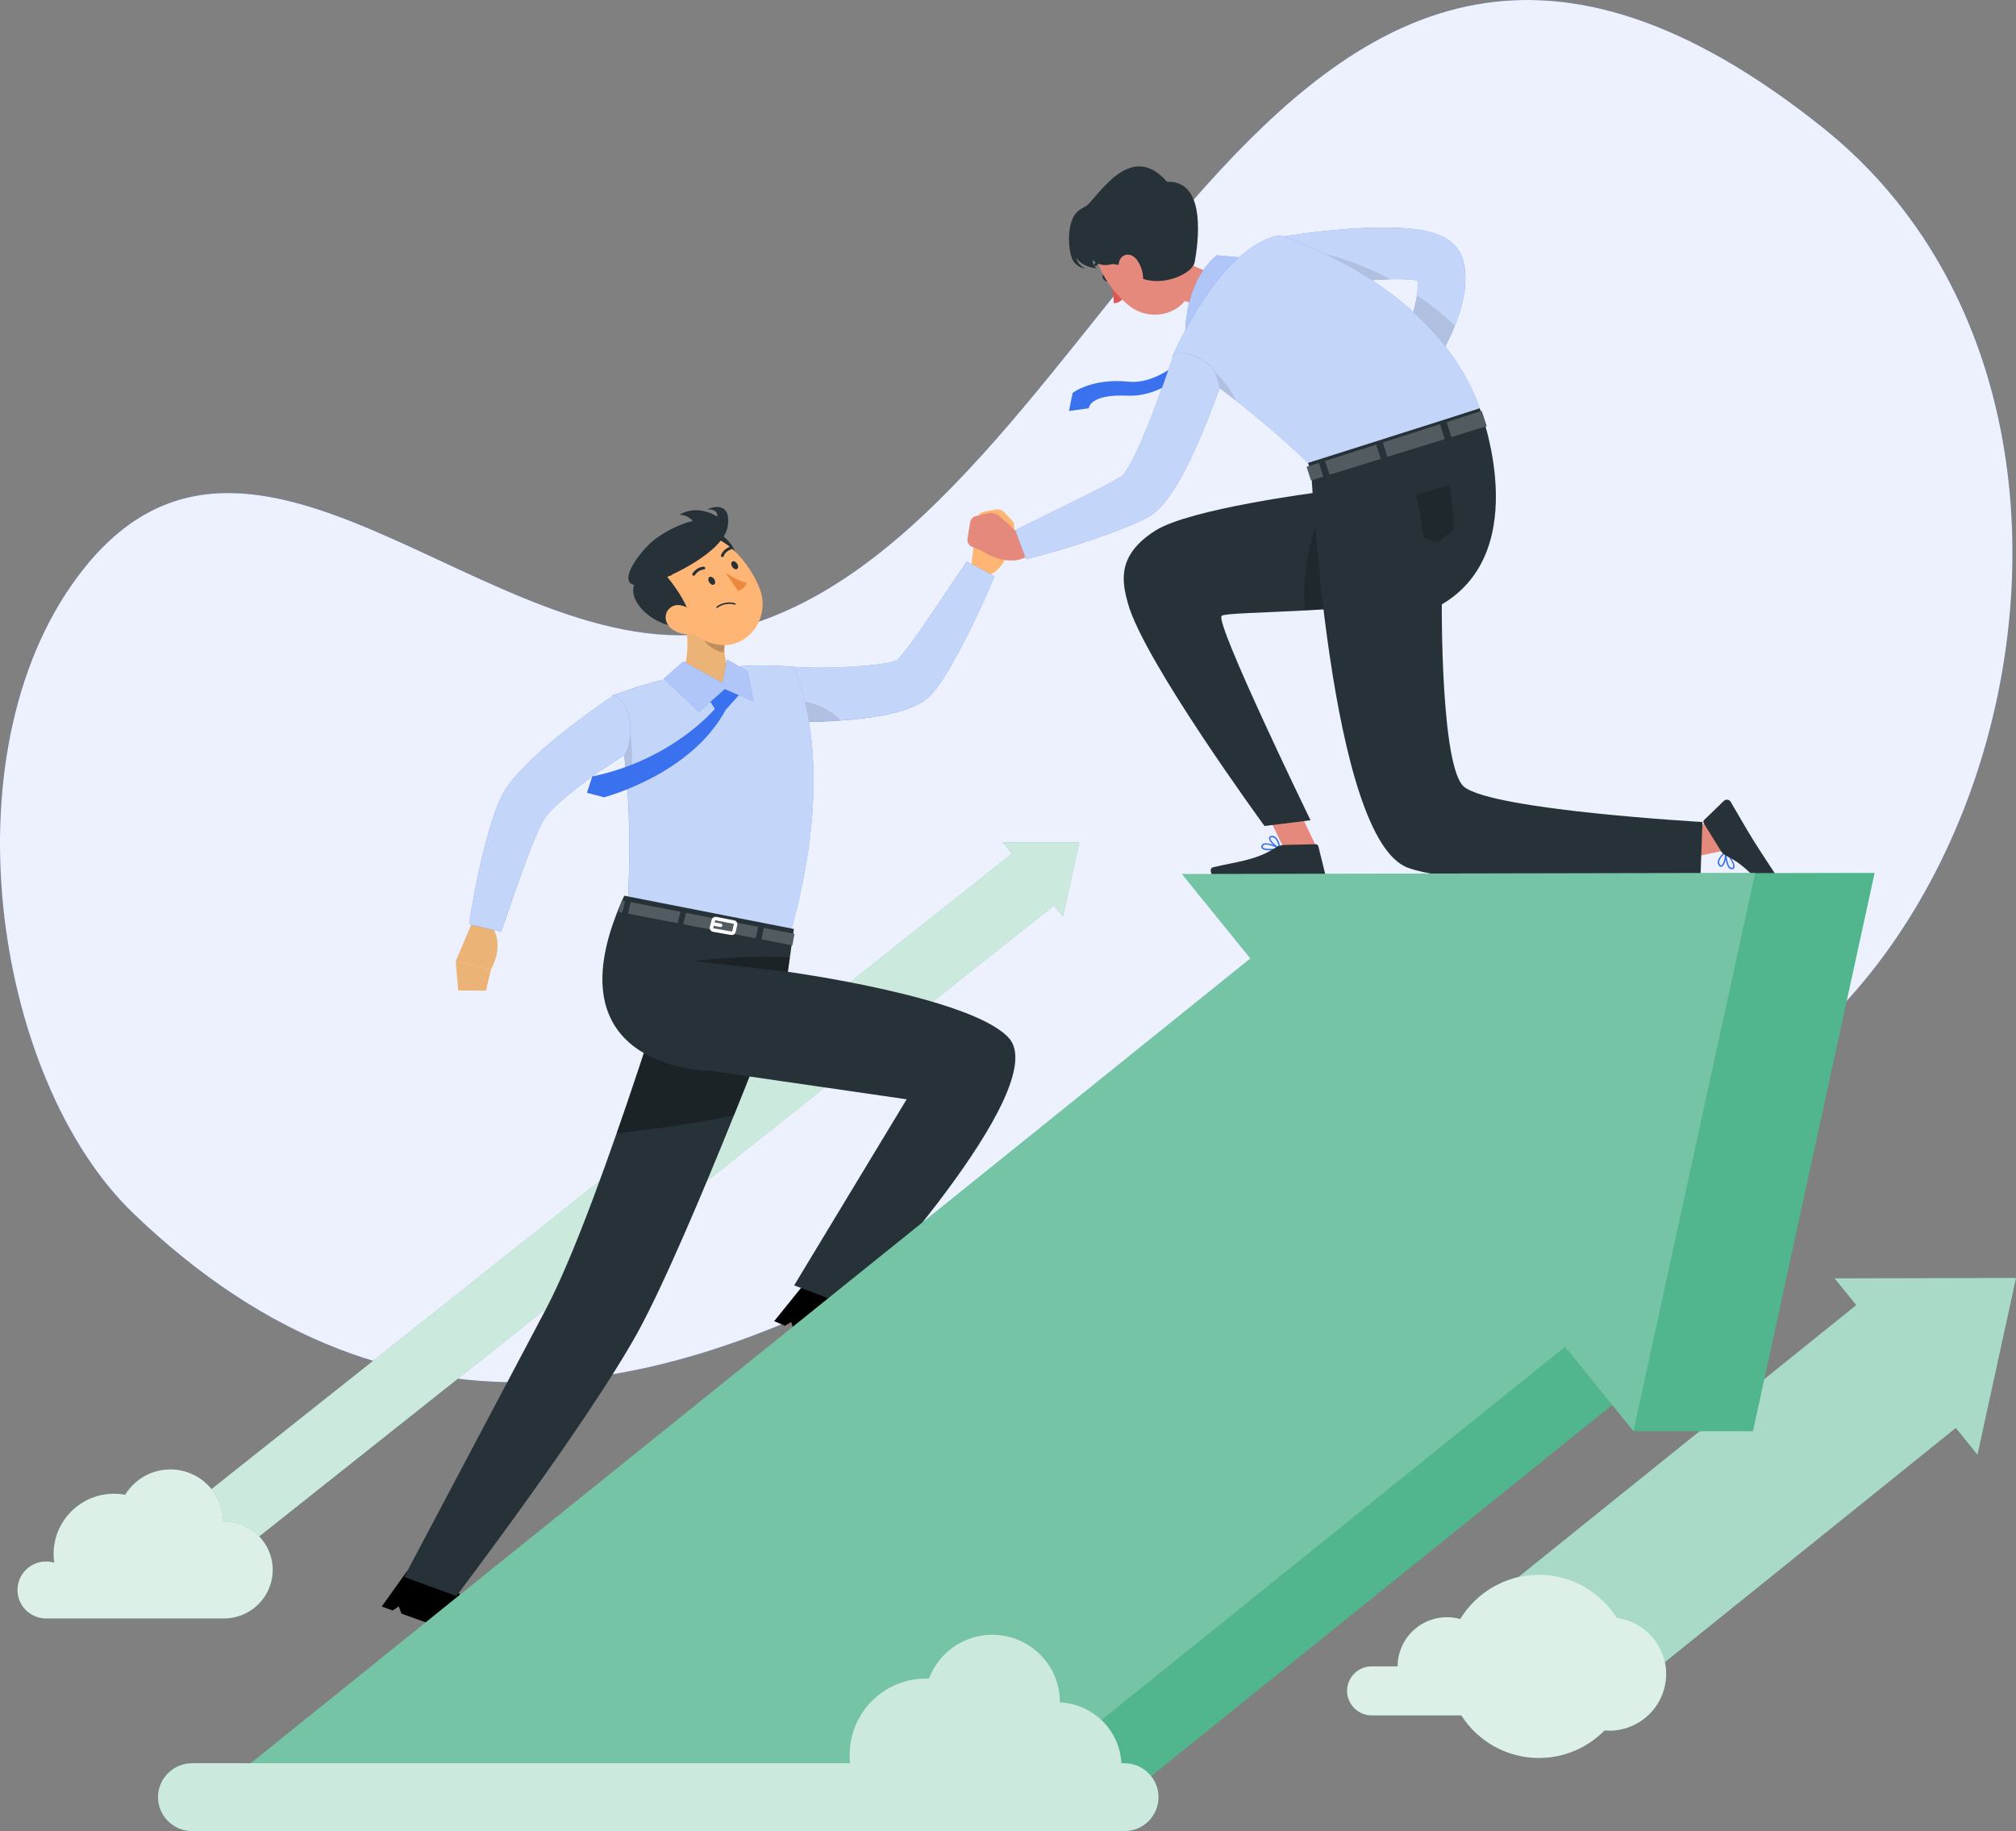 <svg width="337" height="306" viewBox="0 0 337 306" fill="none" xmlns="http://www.w3.org/2000/svg">
<rect x="0" y="0" width="337" height="306" fill="#808080" stroke="none"/>
<g clip-path="url(#clip0_715_1451)">
<path d="M124.417 104.669C187.909 86.094 212.828 -52.1 304.723 21.349C369.912 73.458 326.985 204.331 244.234 190.728C194.15 182.493 201.924 181.409 158.88 206.952C115.264 232.84 67.511 246.317 22.235 202.722C-1.215 180.152 -9.534 124.256 14.188 94.808C43.861 57.975 85.627 116.013 124.417 104.669Z" fill="#3A71EE"/>
<path opacity="0.9" d="M124.417 104.669C187.909 86.094 212.828 -52.1 304.723 21.349C369.912 73.458 326.985 204.331 244.234 190.728C194.15 182.493 201.924 181.409 158.88 206.952C115.264 232.84 67.511 246.317 22.235 202.722C-1.215 180.152 -9.534 124.256 14.188 94.808C43.861 57.975 85.627 116.013 124.417 104.669Z" fill="white"/>
<path d="M167.634 140.789L169.158 142.669L24.257 257.67L30.426 265.28L31.279 266.329L176.179 151.328L177.703 153.208L180.415 140.761L167.634 140.789Z" fill="#51B58E"/>
<path opacity="0.7" d="M167.634 140.789L169.158 142.669L24.257 257.67L30.426 265.28L31.279 266.329L176.179 151.328L177.703 153.208L180.415 140.761L167.634 140.789Z" fill="white"/>
<path d="M2.93 265.714C2.93 263.093 5.062 260.96 7.702 260.96C8.183 260.96 8.636 261.032 9.072 261.159C8.999 260.68 8.963 260.191 8.963 259.703C8.963 254.144 13.489 249.634 19.069 249.634C19.703 249.634 20.329 249.697 20.928 249.806C22.479 247.275 25.273 245.576 28.467 245.576C33.302 245.576 37.23 249.444 37.302 254.253C37.348 254.253 37.402 254.253 37.447 254.253C41.938 254.253 45.585 257.887 45.585 262.361C45.585 266.835 41.938 270.469 37.447 270.469H7.566C4.989 270.396 2.93 268.299 2.93 265.723V265.714Z" fill="#51B58E"/>
<path opacity="0.8" d="M2.93 265.714C2.93 263.093 5.062 260.96 7.702 260.96C8.183 260.96 8.636 261.032 9.072 261.159C8.999 260.68 8.963 260.191 8.963 259.703C8.963 254.144 13.489 249.634 19.069 249.634C19.703 249.634 20.329 249.697 20.928 249.806C22.479 247.275 25.273 245.576 28.467 245.576C33.302 245.576 37.23 249.444 37.302 254.253C37.348 254.253 37.402 254.253 37.447 254.253C41.938 254.253 45.585 257.887 45.585 262.361C45.585 266.835 41.938 270.469 37.447 270.469H7.566C4.989 270.396 2.93 268.299 2.93 265.723V265.714Z" fill="white"/>
<path d="M306.683 213.641L310.302 218.107L242.946 272.312L257.578 290.363L259.592 292.84L326.94 238.634L330.559 243.099L337 213.578L306.683 213.641Z" fill="#51B58E"/>
<path opacity="0.5" d="M306.683 213.641L310.302 218.107L242.946 272.312L257.578 290.363L259.592 292.84L326.94 238.634L330.559 243.099L337 213.578L306.683 213.641Z" fill="white"/>
<path d="M270.269 270.36C267.548 266.039 262.74 263.156 257.252 263.156C251.763 263.156 246.792 266.139 244.098 270.577C243.39 270.378 242.646 270.27 241.875 270.27C237.33 270.27 233.638 273.939 233.638 278.477C233.638 278.477 233.638 278.477 233.638 278.486H229.293C227.034 278.486 225.184 280.33 225.184 282.58C225.184 284.831 227.034 286.675 229.293 286.675H244.279C247.01 290.941 251.791 293.789 257.243 293.789C261.542 293.789 265.434 292.026 268.219 289.188C268.482 289.206 268.736 289.224 268.999 289.224C274.252 289.224 278.515 284.985 278.515 279.742C278.515 274.934 274.923 270.975 270.26 270.36H270.269Z" fill="#51B58E"/>
<path opacity="0.8" d="M270.269 270.36C267.548 266.039 262.74 263.156 257.252 263.156C251.763 263.156 246.792 266.139 244.098 270.577C243.39 270.378 242.646 270.27 241.875 270.27C237.33 270.27 233.638 273.939 233.638 278.477C233.638 278.477 233.638 278.477 233.638 278.486H229.293C227.034 278.486 225.184 280.33 225.184 282.58C225.184 284.831 227.034 286.675 229.293 286.675H244.279C247.01 290.941 251.791 293.789 257.243 293.789C261.542 293.789 265.434 292.026 268.219 289.188C268.482 289.206 268.736 289.224 268.999 289.224C274.252 289.224 278.515 284.985 278.515 279.742C278.515 274.934 274.923 270.975 270.26 270.36H270.269Z" fill="white"/>
<path d="M169.149 86.953L167.843 85.579C167.489 85.209 166.972 85.046 166.473 85.136L164.513 85.507C163.878 85.634 163.388 86.149 163.307 86.791L162.3 94.962L165.339 96.119C169.031 94.519 168.84 89.656 168.84 89.656L169.376 88.689C169.684 88.119 169.593 87.414 169.149 86.944V86.953Z" fill="#FFB573"/>
<path d="M132.527 111.439C132.527 111.439 135.429 111.611 137.135 111.575C138.849 111.548 140.564 111.521 142.242 111.421C143.92 111.313 145.581 111.195 147.105 110.987C147.858 110.879 148.592 110.743 149.173 110.59C149.445 110.508 149.708 110.427 149.826 110.382C150.026 110.291 149.808 110.445 149.917 110.382C150.198 110.138 150.751 109.487 151.232 108.881C151.731 108.249 152.23 107.571 152.729 106.884C153.727 105.501 154.716 104.064 155.695 102.617L161.619 93.859L166.246 96.317C165.565 98.008 164.83 99.635 164.087 101.28C163.325 102.907 162.544 104.534 161.737 106.152C160.921 107.77 160.068 109.379 159.152 110.987C158.689 111.792 158.208 112.596 157.673 113.419C157.12 114.259 156.621 115.046 155.659 116.085C155.142 116.655 154.199 117.351 153.591 117.649C152.919 118.011 152.348 118.237 151.776 118.454C150.661 118.851 149.654 119.104 148.656 119.33C146.678 119.773 144.791 120.026 142.914 120.207C139.158 120.578 135.547 120.722 131.783 120.632L132.499 111.439H132.527Z" fill="#3A71EE"/>
<path opacity="0.7" d="M166.255 96.317C165.574 97.999 164.84 99.626 164.105 101.271C163.334 102.898 162.554 104.525 161.746 106.152C160.93 107.761 160.086 109.369 159.161 110.978C158.698 111.783 158.217 112.587 157.682 113.41C157.138 114.25 156.63 115.037 155.677 116.076C155.16 116.646 154.217 117.333 153.609 117.631C152.938 118.002 152.366 118.228 151.795 118.444C150.679 118.842 149.672 119.095 148.683 119.312C146.706 119.755 144.819 120.017 142.941 120.198C142.134 120.279 141.335 120.343 140.546 120.406C137.634 120.614 134.767 120.686 131.81 120.623L131.955 118.725L132.527 111.43C132.527 111.43 135.43 111.611 137.135 111.566C138.859 111.539 140.564 111.512 142.251 111.412C143.921 111.313 145.59 111.195 147.114 110.978C147.867 110.879 148.602 110.743 149.182 110.581C149.454 110.508 149.717 110.427 149.835 110.373C150.035 110.282 149.817 110.445 149.926 110.382C150.207 110.138 150.761 109.487 151.241 108.881C151.74 108.249 152.239 107.571 152.729 106.884C153.727 105.501 154.716 104.064 155.705 102.617L161.628 93.859L166.255 96.317Z" fill="white"/>
<path opacity="0.1" d="M140.546 120.406C137.634 120.614 134.767 120.686 131.81 120.623L131.955 118.725L132.663 117.062C132.663 117.062 137.416 116.998 140.546 120.406Z" fill="black"/>
<path d="M84.012 273.587C84.012 273.587 75.802 267.955 76.301 264.177C76.347 263.807 76.129 263.481 75.739 263.418L68.781 262.37C68.454 262.324 68.109 262.469 67.919 262.74L63.81 268.48L65.66 269.149L66.649 268.453L67.112 269.673C77.145 273.288 81.508 274.744 83.722 274.834C84.329 274.057 84.012 273.587 84.012 273.587Z" fill="black"/>
<path d="M130.259 167.254C130.259 167.254 129.842 168.339 129.107 170.219C128.318 172.252 127.156 175.217 125.759 178.742C124.825 181.092 123.791 183.696 122.675 186.434C117.55 199.125 110.927 214.825 106.546 222.752C98.155 237.919 76.292 266.726 76.292 266.726L67.556 263.544C67.556 263.544 83.286 233.879 91.224 218.848C93.646 214.265 96.431 207.522 99.189 200.164C100.504 196.666 101.81 193.024 103.071 189.417C103.643 187.79 104.205 186.163 104.75 184.563C106.192 180.333 107.544 176.257 108.732 172.623C108.877 172.171 109.022 171.719 109.167 171.285C109.648 169.794 110.102 168.384 110.51 167.082C112.216 161.731 113.277 158.206 113.313 158.071H113.322L121.115 162.301L130.259 167.254Z" fill="#263238"/>
<path opacity="0.3" d="M129.107 170.219C128.317 172.252 127.156 175.217 125.759 178.742C124.825 181.092 123.791 183.696 122.675 186.434C115.545 187.862 108.287 188.83 103.071 189.417C103.643 187.79 104.205 186.163 104.75 184.563C106.192 180.333 107.544 176.257 108.732 172.623C108.877 172.171 109.022 171.719 109.167 171.285C109.648 169.794 110.102 168.384 110.51 167.082C115.753 167.796 122.766 168.863 129.107 170.219Z" fill="black"/>
<path d="M102.346 116.248C102.346 116.248 102.346 116.257 102.346 116.266C103.607 120.469 104.342 125.359 104.75 130.177C105.067 133.928 105.185 137.616 105.203 140.924C105.212 144.259 105.113 147.215 105.004 149.475C104.859 152.376 104.686 154.166 104.686 154.166L132.246 155.576C140.519 125.712 132.518 111.43 132.518 111.43C132.518 111.43 129.08 111.087 125.124 111.259C124.616 111.277 124.099 111.313 123.564 111.358C120.19 111.638 114.819 112.696 111.236 113.509C110.501 113.672 109.757 113.862 109.032 114.061C105.43 115.037 102.328 116.248 102.328 116.248H102.346Z" fill="#3A71EE"/>
<path opacity="0.7" d="M132.254 155.576L104.695 154.166C104.695 154.166 104.867 152.376 105.013 149.466C105.049 148.616 105.085 147.649 105.121 146.6C105.176 144.91 105.212 142.994 105.212 140.924C105.212 139.921 105.185 138.881 105.158 137.815C105.158 137.643 105.149 137.471 105.149 137.299C105.103 135.609 105.022 133.856 104.904 132.075C104.849 131.442 104.804 130.81 104.749 130.177C104.713 129.68 104.668 129.174 104.622 128.676C104.486 127.411 104.341 126.146 104.16 124.898C104.114 124.555 104.06 124.211 104.006 123.877C103.924 123.307 103.833 122.756 103.733 122.196C103.362 120.135 102.908 118.128 102.355 116.257C102.355 116.257 102.345 116.248 102.336 116.248C102.336 116.248 105.448 115.037 109.049 114.052C109.766 113.862 110.51 113.672 111.245 113.509C114.837 112.705 120.207 111.638 123.573 111.358C124.108 111.322 124.625 111.277 125.142 111.268C129.089 111.087 132.527 111.43 132.527 111.43C132.527 111.43 140.528 125.703 132.254 155.576Z" fill="white"/>
<path d="M149.3 227.046C149.3 227.046 141.426 220.954 142.142 217.212C142.215 216.841 142.015 216.507 141.625 216.425L134.74 214.979C134.423 214.916 134.06 215.042 133.851 215.295L129.415 220.791L131.22 221.559L132.254 220.927L132.654 222.174C142.46 226.359 146.742 228.058 148.937 228.284C149.59 227.543 149.3 227.055 149.3 227.055V227.046Z" fill="black"/>
<path d="M117.876 178.905C118.293 178.923 118.52 178.923 118.52 178.923L151.559 183.714L132.754 214.807L142.17 218.378C142.17 218.378 176.225 181.788 168.623 173.446C162.363 166.585 131.701 162.409 131.701 162.409L132.708 155.251L104.35 149.692C92.231 176.139 113.821 178.661 117.876 178.914V178.905Z" fill="#263238"/>
<path d="M104.015 152.503L103.407 152.385L103.961 150.478L104.496 150.587L104.015 152.503Z" fill="#263238"/>
<path d="M126.322 156.805L114.211 154.464L114.683 152.557L126.739 154.88L126.322 156.805Z" fill="#263238"/>
<path d="M127.674 155.061L132.799 156.055L132.454 157.989L127.274 156.986L127.674 155.061Z" fill="#263238"/>
<path d="M105.43 150.767L113.758 152.376L113.259 154.283L104.967 152.684L105.43 150.767Z" fill="#263238"/>
<g opacity="0.2">
<path d="M104.015 152.503L103.407 152.385L103.961 150.478L104.496 150.587L104.015 152.503Z" fill="white"/>
<path d="M126.322 156.805L114.211 154.464L114.683 152.557L126.739 154.88L126.322 156.805Z" fill="white"/>
<path d="M127.674 155.061L132.799 156.055L132.454 157.989L127.274 156.986L127.674 155.061Z" fill="white"/>
<path d="M105.43 150.767L113.758 152.376L113.259 154.283L104.968 152.684L105.43 150.767Z" fill="white"/>
</g>
<path d="M122.956 154.527L122.684 155.693C122.639 155.883 122.457 156.001 122.267 155.965L119.237 155.431C119.028 155.395 118.901 155.196 118.947 154.988L119.255 153.777C119.3 153.596 119.482 153.479 119.672 153.515L122.675 154.094C122.875 154.13 123.002 154.329 122.956 154.527Z" stroke="white" stroke-width="0.59" stroke-miterlimit="10"/>
<path d="M120.453 154.627L119.527 154.464" stroke="white" stroke-width="0.59" stroke-linecap="round" stroke-linejoin="round"/>
<path d="M114.112 101.054L121.315 107.001C120.607 109.912 121.832 112.596 123.256 113.093C123.256 113.093 124.308 115.588 122.285 116.013C118.185 116.863 113.504 112.904 113.504 112.904C115.672 110.581 114.892 104.778 114.121 101.063L114.112 101.054Z" fill="#EBB376"/>
<path opacity="0.2" d="M117.041 103.476L121.305 106.992C121.133 107.679 121.006 108.375 120.96 109.053C119.364 108.854 117.159 107.146 116.969 105.492C116.878 104.66 116.905 103.865 117.041 103.476Z" fill="black"/>
<path d="M120.462 89.303C122.203 90.388 124.562 93.651 121.632 94.428C118.702 95.215 117.459 87.442 120.462 89.303Z" fill="#263238"/>
<path d="M111.472 100.448C114.52 104.452 116.098 106.947 119.636 107.67C124.961 108.746 128.826 103.35 127.038 98.505C125.424 94.148 120.716 88.336 115.527 89.439C110.41 90.524 108.433 96.453 111.472 100.457V100.448Z" fill="#FFB573"/>
<path d="M112.37 96.091L108.714 91.834C108.714 91.834 103.879 95.377 106.074 97.52C104.623 100.909 110.374 105.646 115.4 104.669C115.98 101.614 111.508 96.381 111.508 96.381C111.78 96.299 112.07 96.191 112.37 96.082V96.091Z" fill="#263238"/>
<path d="M112.179 105.004C113.231 105.853 114.583 106.143 115.69 105.998C117.35 105.79 117.549 104.136 116.552 102.898C115.653 101.786 113.703 100.557 112.297 101.388C110.909 102.211 110.982 104.028 112.188 105.004H112.179Z" fill="#FFB573"/>
<path d="M118.575 97.33C118.801 97.673 119.164 97.827 119.391 97.673C119.609 97.52 119.609 97.122 119.382 96.788C119.155 96.444 118.792 96.29 118.565 96.444C118.348 96.598 118.348 96.996 118.575 97.33Z" fill="#263238"/>
<path d="M122.412 94.736C122.639 95.079 123.002 95.233 123.228 95.079C123.446 94.925 123.446 94.528 123.219 94.193C122.993 93.85 122.63 93.696 122.403 93.85C122.185 94.004 122.185 94.401 122.412 94.736Z" fill="#263238"/>
<path d="M121.305 95.73C121.305 95.73 123.356 97.086 124.825 97.42C124.589 98.351 123.392 98.785 123.392 98.785L121.296 95.73H121.305Z" fill="#ED893E"/>
<path d="M120.244 101.09C120.099 101.171 119.944 101.262 119.79 101.379C119.736 101.415 119.727 101.497 119.763 101.551C119.799 101.605 119.881 101.614 119.926 101.578C121.387 100.521 122.793 101.045 122.811 101.054C122.875 101.081 122.938 101.054 122.965 100.982C122.992 100.918 122.965 100.846 122.893 100.828C122.838 100.81 121.623 100.358 120.235 101.099L120.244 101.09Z" fill="#263238"/>
<path d="M115.953 96.218C116.035 96.218 116.126 96.182 116.171 96.109C116.751 95.206 117.64 95.178 117.65 95.178C117.786 95.178 117.894 95.07 117.885 94.934C117.876 94.799 117.777 94.7 117.64 94.7C117.595 94.7 116.479 94.727 115.754 95.847C115.681 95.956 115.717 96.109 115.826 96.182C115.862 96.209 115.899 96.218 115.944 96.218H115.953Z" fill="#263238"/>
<path d="M122.458 91.644C122.458 91.644 122.476 91.554 122.458 91.509C122.421 91.382 122.285 91.301 122.158 91.337C120.879 91.689 120.543 92.747 120.525 92.792C120.489 92.919 120.552 93.054 120.679 93.091C120.806 93.127 120.943 93.063 120.979 92.937C120.988 92.892 121.26 92.087 122.285 91.798C122.367 91.78 122.421 91.717 122.448 91.644H122.458Z" fill="#263238"/>
<path d="M111.508 96.399C111.508 96.399 121.087 92.386 121.668 87.812C122.258 83.238 118.212 85.109 118.212 85.109C118.212 85.109 120.08 84.983 119.899 86.339C119.899 86.339 116.66 84.142 113.585 86.031C113.585 86.031 115.027 86.004 115.78 87.071C115.78 87.071 112.85 87.64 109.566 90.063C106.282 92.485 100.386 101.171 111.499 96.399H111.508Z" fill="#263238"/>
<path opacity="0.3" d="M131.701 162.418L116.089 160.629C116.089 160.629 122.267 159.616 132.046 159.978L131.701 162.418Z" fill="black"/>
<path opacity="0.1" d="M104.904 132.075C104.85 131.442 104.804 130.81 104.75 130.177C104.713 129.68 104.668 129.174 104.623 128.676C104.487 127.411 104.342 126.146 104.16 124.898C104.115 124.555 104.06 124.211 104.006 123.877C104.423 123.542 104.886 123.235 105.376 122.964C105.376 122.964 106.265 127.528 104.904 132.075Z" fill="black"/>
<path d="M78.887 154.283L76.174 160.629L82.044 162.075C82.044 162.075 84.566 157.908 82.107 154.726L78.887 154.283Z" fill="#EBB376"/>
<path d="M76.601 165.519L81.236 165.555L82.053 162.075L76.174 160.629L76.601 165.519Z" fill="#EBB376"/>
<path d="M105.303 120.641C105.702 124.618 104.342 126.236 104.342 126.236C104.342 126.236 100.477 128.658 98.799 129.897C97.375 130.963 95.978 132.057 94.653 133.142C94 133.693 93.365 134.244 92.784 134.796C92.213 135.338 91.678 135.908 91.333 136.341C91.179 136.513 91.025 136.802 90.87 137.055C90.707 137.318 90.535 137.715 90.353 138.041C89.999 138.773 89.646 139.541 89.31 140.355C88.639 141.973 88.004 143.654 87.405 145.362C86.144 148.761 84.983 152.268 83.776 155.712L78.415 154.446C78.959 150.695 79.694 147.043 80.547 143.337C80.991 141.493 81.49 139.65 82.062 137.779C82.343 136.839 82.67 135.889 83.032 134.913C83.25 134.398 83.422 133.937 83.695 133.386C83.985 132.825 84.248 132.283 84.638 131.704C85.364 130.62 86.071 129.806 86.797 129.02C87.514 128.243 88.231 127.529 88.956 126.833C90.399 125.45 91.877 124.193 93.383 122.982C96.386 120.551 99.398 118.327 102.627 116.185C102.627 116.185 104.949 117.053 105.312 120.659L105.303 120.641Z" fill="#3A71EE"/>
<path opacity="0.7" d="M105.303 120.641C105.702 124.618 104.342 126.236 104.342 126.236C104.342 126.236 100.477 128.658 98.799 129.897C97.375 130.963 95.978 132.057 94.653 133.142C94 133.693 93.365 134.244 92.784 134.796C92.213 135.338 91.678 135.908 91.333 136.341C91.179 136.513 91.025 136.802 90.87 137.055C90.707 137.318 90.535 137.715 90.353 138.041C89.999 138.773 89.646 139.541 89.31 140.355C88.639 141.973 88.004 143.654 87.405 145.362C86.144 148.761 84.983 152.268 83.776 155.712L78.415 154.446C78.959 150.695 79.694 147.043 80.547 143.337C80.991 141.493 81.49 139.65 82.062 137.779C82.343 136.839 82.67 135.889 83.032 134.913C83.25 134.398 83.422 133.937 83.695 133.386C83.985 132.825 84.248 132.283 84.638 131.704C85.364 130.62 86.071 129.806 86.797 129.02C87.514 128.243 88.231 127.529 88.956 126.833C90.399 125.45 91.877 124.193 93.383 122.982C96.386 120.551 99.398 118.327 102.627 116.185C102.627 116.185 104.949 117.053 105.312 120.659L105.303 120.641Z" fill="white"/>
<path d="M117.486 115.308L119.5 118.463C119.5 118.463 112.47 126.959 99.007 129.761L98.109 132.491L100.967 133.241C100.967 133.241 115.5 129.49 121.305 118.625L124.299 115.299L120.77 114.115L117.477 115.308H117.486Z" fill="#3A71EE"/>
<path d="M110.964 113.401L114.239 110.545L120.77 114.115L121.532 110.21L124.979 112.19L125.959 117.233L121.151 115.163L116.842 118.987L110.964 113.401Z" fill="#3A71EE"/>
<path opacity="0.6" d="M110.964 113.401L114.239 110.545L120.77 114.115L121.532 110.21L124.979 112.19L125.959 117.233L121.151 115.163L116.842 118.987L110.964 113.401Z" fill="white"/>
<path d="M200.944 56.872C200.944 56.872 194.848 64.41 188.652 63.787C182.466 63.163 179.3 65.667 179.3 65.667L178.692 68.677L182.012 68.234C182.012 68.234 182.012 65.848 188.471 66.119C194.93 66.39 199.774 60.849 201.661 58.345L200.944 56.881V56.872Z" fill="#3A71EE"/>
<path d="M244.76 44.335L244.633 43.739C244.57 43.504 244.606 43.477 244.379 42.889C244.025 41.976 243.427 41.217 242.901 40.747C241.812 39.771 240.905 39.427 240.125 39.12C238.573 38.568 237.34 38.397 236.115 38.252C234.899 38.117 233.756 38.053 232.622 38.026C230.364 37.963 228.186 38.071 226.027 38.207C221.7 38.496 217.536 39.002 213.264 39.734L214.824 48.638C218.734 48.014 222.816 47.444 226.762 47.038C228.74 46.839 230.717 46.712 232.604 46.658C233.548 46.631 234.473 46.64 235.335 46.694C235.934 46.73 236.532 46.794 236.977 46.875C237.004 47.182 237.013 47.517 237.004 47.869C236.95 49.406 236.559 51.205 236.033 52.994C234.972 56.592 233.294 60.334 231.57 63.832L235.879 66.688C238.628 63.226 240.896 59.62 242.764 55.48C243.663 53.392 244.452 51.187 244.815 48.602C244.987 47.309 245.05 45.89 244.769 44.326L244.76 44.335Z" fill="#3A71EE"/>
<path opacity="0.7" d="M244.806 48.611C244.515 50.744 243.917 52.624 243.218 54.386C243.073 54.757 242.919 55.127 242.764 55.489C240.887 59.629 238.619 63.226 235.87 66.688L231.57 63.832C233.294 60.334 234.963 56.601 236.033 52.994C236.396 51.756 236.696 50.509 236.859 49.352C236.94 48.837 236.986 48.339 237.004 47.869C237.013 47.517 237.004 47.182 236.977 46.875C236.532 46.794 235.934 46.73 235.335 46.694C234.473 46.64 233.548 46.64 232.604 46.658C232.532 46.658 232.468 46.667 232.396 46.667C230.563 46.73 228.667 46.857 226.753 47.047C222.925 47.444 218.988 47.987 215.187 48.593C215.06 48.611 214.942 48.629 214.824 48.647L213.264 39.734C217.545 39.002 221.7 38.496 226.027 38.207C228.186 38.071 230.364 37.963 232.622 38.026C233.756 38.053 234.899 38.117 236.115 38.252C237.34 38.406 238.573 38.577 240.125 39.12C240.905 39.427 241.803 39.771 242.901 40.747C243.427 41.217 244.025 41.976 244.379 42.889C244.597 43.477 244.57 43.504 244.633 43.739L244.76 44.335C245.041 45.899 244.978 47.309 244.806 48.611Z" fill="white"/>
<path opacity="0.1" d="M232.396 46.667C230.563 46.731 228.667 46.857 226.753 47.047C222.925 47.445 218.988 47.987 215.187 48.593C216.575 45.194 217.999 41.759 217.999 41.759C217.999 41.759 224.349 42.365 232.396 46.667Z" fill="black"/>
<path opacity="0.1" d="M243.218 54.386C243.073 54.757 242.919 55.128 242.765 55.489C240.887 59.629 238.619 63.226 235.87 66.688L231.57 63.832C233.294 60.334 234.963 56.601 236.034 52.995C236.396 51.756 236.696 50.509 236.859 49.352C238.955 50.753 241.095 52.416 243.218 54.386Z" fill="black"/>
<path d="M185.242 46.134C185.487 46.45 185.523 46.83 185.323 46.993C185.115 47.155 184.752 47.029 184.507 46.721C184.262 46.405 184.226 46.026 184.425 45.863C184.634 45.7 184.997 45.827 185.242 46.134Z" fill="#263238"/>
<path d="M185.55 46.803C185.55 46.803 186.267 49.171 186.167 50.654C187.129 50.735 187.891 49.759 187.891 49.759L185.55 46.803Z" fill="#DE5753"/>
<path d="M185.015 43.495C185.015 43.495 185.07 43.395 185.07 43.332C185.07 43.205 184.952 43.106 184.825 43.106C183.527 43.16 182.965 44.082 182.947 44.127C182.883 44.236 182.92 44.38 183.028 44.444C183.137 44.507 183.282 44.471 183.346 44.362C183.346 44.362 183.809 43.621 184.843 43.567C184.906 43.567 184.97 43.531 185.015 43.486V43.495Z" fill="#263238"/>
<path d="M194.277 41.298C197.27 43.45 203.013 46.857 206.269 45.565C206.269 45.565 209.2 47.996 206.387 54.088C203.294 60.795 201.57 55.76 201.57 55.76C202.378 51.702 199.611 50.545 196.762 50.012L194.286 41.289L194.277 41.298Z" fill="#E4897B"/>
<path d="M195.175 37.231C197.978 41.253 199.829 43.468 199.448 46.965C198.867 52.235 192.726 54.215 188.771 51.105C185.206 48.312 181.214 42.193 183.781 37.701C186.303 33.272 192.381 33.199 195.184 37.222L195.175 37.231Z" fill="#E4897B"/>
<path d="M199.684 43.874C199.266 46.152 191.555 49.27 188.063 44.353C188.063 44.353 183.672 44.317 181.041 41.687C178.402 39.048 178.973 36.191 181.332 34.637C183.418 33.263 188.807 23.175 195.084 30.379C201.897 30.099 200.219 41.027 199.693 43.874H199.684Z" fill="#263238"/>
<path d="M186.675 33.552C186.675 33.552 182.629 33.353 180.298 35.206C177.966 37.05 178.62 42.717 179.518 43.793C180.416 44.868 181.368 44.859 181.368 44.859C181.368 44.859 179.989 44.145 179.989 43.106C179.989 43.106 180.588 44.507 183.337 44.859C183.337 44.859 182.557 44.236 182.675 43.44C182.675 43.44 184.162 45.366 187.61 43.44C191.057 41.515 186.666 33.552 186.666 33.552H186.675Z" fill="#263238"/>
<path d="M190.113 43.513C190.857 44.561 191.148 45.872 191.084 46.938C190.984 48.538 189.642 48.665 188.589 47.653C187.637 46.749 186.548 44.823 187.165 43.486C187.773 42.175 189.27 42.311 190.113 43.513Z" fill="#E4897B"/>
<path d="M198.169 56.872C198.169 56.872 197.416 47.77 203.376 42.663L210.479 43.314C210.479 43.314 206.388 53.266 198.169 56.872Z" fill="#3A71EE"/>
<path opacity="0.6" d="M198.169 56.872C198.169 56.872 197.416 47.77 203.376 42.663L210.479 43.314C210.479 43.314 206.388 53.266 198.169 56.872Z" fill="white"/>
<path d="M218.643 77.336C218.643 77.336 207.903 66.833 196.028 59.475C196.028 59.475 203.938 40.973 213.953 39.328C213.953 39.328 239.834 47.119 247.346 68.225L218.643 77.336Z" fill="#3A71EE"/>
<path d="M220.004 141.43L215.377 143.392L210.361 132.888L214.987 130.936L220.004 141.43Z" fill="#E4897B"/>
<path d="M247.346 68.225L244.615 97.122C243.109 98.234 240.724 99.092 237.83 99.761C232.169 101.072 224.622 101.668 218.099 102.021C210.778 102.419 204.764 102.491 204.22 102.916C202.95 103.901 219.07 137.083 219.07 137.083L211.377 138.041C211.377 138.041 191.157 110.4 188.535 100.801C187.573 97.257 186.603 92.82 193.134 88.671C198.886 85.019 220.294 82.28 220.294 82.28L218.643 77.354L247.346 68.243V68.225Z" fill="#263238"/>
<path opacity="0.2" d="M237.83 99.761C232.169 101.072 224.622 101.669 218.099 102.021C217.219 91.355 222.599 81.132 222.599 81.132L230.255 79.171L237.821 99.761H237.83Z" fill="black"/>
<path d="M287.488 137.173L288.304 142.126L276.892 144.503L276.066 139.559L287.488 137.173Z" fill="#E4897B"/>
<path d="M288.549 142.307C288.549 142.307 288.458 142.262 288.413 142.28C288.368 142.298 288.34 142.343 288.34 142.397C288.34 142.479 288.413 144.503 289.048 145.091C289.175 145.208 289.32 145.272 289.483 145.263C289.765 145.254 289.883 145.118 289.928 145.001C290.064 144.675 289.81 144.097 289.474 143.545C289.157 143.039 288.767 142.551 288.54 142.307H288.549ZM288.603 142.723C289.211 143.446 289.864 144.531 289.71 144.901C289.692 144.946 289.647 145.01 289.474 145.019C289.384 145.019 289.293 144.983 289.211 144.91C289.157 144.865 289.111 144.802 289.066 144.729C288.758 144.232 288.64 143.247 288.603 142.723Z" fill="#3A71EE"/>
<path d="M288.513 142.28C288.513 142.28 288.431 142.271 288.395 142.298C288.35 142.334 287.27 143.157 287.152 143.97C287.116 144.223 287.179 144.44 287.324 144.639C287.524 144.901 287.715 144.892 287.842 144.838C288.377 144.621 288.667 143.03 288.585 142.37C288.585 142.352 288.585 142.334 288.567 142.325C288.558 142.307 288.531 142.289 288.513 142.28ZM287.388 143.997C287.461 143.464 288.059 142.885 288.359 142.623C288.359 143.346 288.068 144.485 287.751 144.621C287.724 144.63 287.642 144.666 287.515 144.494C287.497 144.476 287.488 144.458 287.479 144.431C287.397 144.304 287.37 144.16 287.397 143.997H287.388Z" fill="#3A71EE"/>
<path d="M287.687 142.235L284.802 137.571C284.693 137.399 284.721 137.173 284.875 137.028L288.159 133.847C288.503 133.521 289.057 133.585 289.302 133.991C290.309 135.691 291.715 138.185 293.021 140.3C294.545 142.777 296.006 144.829 297.793 147.721C298.872 149.475 297.403 151.057 296.786 150.415C293.983 147.522 292.223 144.847 288.649 143.057C288.259 142.858 287.905 142.605 287.678 142.235H287.687Z" fill="#263238"/>
<path d="M247.346 68.225C247.346 68.225 256.563 91.843 241.014 101.009C241.014 101.009 240.814 128.306 244.751 131.497C249.541 135.392 284.585 137.372 284.585 137.372L284.276 146.04C284.276 146.04 246.756 149.104 235.399 145.037C222.1 140.282 219.133 77.743 219.133 77.743L247.355 68.216L247.346 68.225Z" fill="#263238"/>
<path opacity="0.2" d="M236.687 82.723L242.284 81.033C242.284 81.033 243.055 85.833 243.046 88.409L240.451 90.632L237.993 89.855C237.993 89.855 237.322 84.721 236.687 82.732V82.723Z" fill="black"/>
<path d="M220.485 77.354L221.211 79.65L219.142 80.292L218.417 78.014L220.485 77.354Z" fill="#263238"/>
<path d="M230.046 74.308L230.826 76.685L222.254 79.333L221.492 77.038L230.046 74.308Z" fill="#263238"/>
<path d="M240.723 70.891L241.504 73.386L231.915 76.351L231.153 73.947L240.723 70.891Z" fill="#263238"/>
<path d="M248.525 71.217L242.62 73.043H242.611L241.821 70.539L247.682 68.668L248.525 71.217Z" fill="#263238"/>
<g opacity="0.2">
<path d="M220.485 77.354L221.211 79.65L219.142 80.292L218.417 78.014L220.485 77.354Z" fill="white"/>
<path d="M230.046 74.308L230.826 76.685L222.254 79.333L221.492 77.038L230.046 74.308Z" fill="white"/>
<path d="M240.723 70.891L241.504 73.386L231.915 76.351L231.153 73.947L240.723 70.891Z" fill="white"/>
<path d="M248.525 71.217L242.62 73.043H242.611L241.821 70.539L247.682 68.668L248.525 71.217Z" fill="white"/>
</g>
<path d="M213.953 141.927C213.999 141.918 214.035 141.873 214.044 141.828C214.044 141.783 214.026 141.729 213.981 141.71C213.908 141.665 212.121 140.716 211.286 140.96C211.114 141.014 210.987 141.105 210.914 141.249C210.778 141.503 210.842 141.665 210.914 141.765C211.132 142.045 211.758 142.126 212.402 142.108C213.001 142.09 213.627 142 213.944 141.927H213.953ZM213.563 141.756C212.629 141.909 211.359 141.936 211.114 141.611C211.087 141.566 211.051 141.494 211.132 141.349C211.178 141.268 211.25 141.213 211.359 141.177C211.432 141.159 211.504 141.15 211.586 141.141C212.175 141.123 213.083 141.521 213.554 141.747L213.563 141.756Z" fill="#3A71EE"/>
<path d="M213.999 141.9C213.999 141.9 214.053 141.837 214.044 141.792C214.044 141.738 213.872 140.391 213.219 139.876C213.019 139.722 212.792 139.659 212.556 139.686C212.23 139.731 212.139 139.894 212.121 140.029C212.039 140.599 213.273 141.656 213.89 141.909C213.908 141.909 213.926 141.918 213.935 141.918C213.963 141.918 213.981 141.918 214.008 141.891L213.999 141.9ZM213.064 140.065C213.491 140.4 213.69 141.204 213.763 141.593C213.137 141.24 212.293 140.4 212.348 140.065C212.348 140.038 212.366 139.957 212.575 139.93C212.602 139.93 212.62 139.93 212.647 139.93C212.801 139.93 212.937 139.975 213.064 140.074V140.065Z" fill="#3A71EE"/>
<path d="M214.443 141.213L219.941 141.087C220.149 141.087 220.331 141.222 220.376 141.421L221.474 145.859C221.592 146.32 221.247 146.763 220.775 146.772C218.789 146.781 215.922 146.736 213.436 146.799C210.525 146.872 208.012 147.088 204.592 147.17C202.523 147.215 201.907 145.154 202.759 144.946C206.678 143.997 209.889 143.825 213.237 141.656C213.6 141.421 214.008 141.249 214.443 141.24V141.213Z" fill="#263238"/>
<path opacity="0.7" d="M247.346 68.225L218.643 77.336C218.643 77.336 213.581 72.392 206.569 66.905C205.235 65.866 203.838 64.808 202.387 63.76C200.346 62.277 198.205 60.822 196.028 59.475C196.028 59.475 203.938 40.973 213.953 39.328C213.953 39.328 239.834 47.11 247.346 68.225Z" fill="white"/>
<path opacity="0.1" d="M206.569 66.905C205.236 65.866 203.839 64.808 202.387 63.76L202.95 62.069C202.95 62.069 205.363 64.094 206.569 66.905Z" fill="black"/>
<path d="M165.103 85.778L163.125 86.248C162.635 86.366 162.254 86.763 162.173 87.269L161.728 90.017C161.638 90.596 161.955 91.165 162.499 91.382L163.942 91.961C163.942 91.961 168.115 94.962 171.644 93.027L170.119 89.005L167.135 86.311C166.582 85.814 165.82 85.615 165.094 85.787L165.103 85.778Z" fill="#E4897B"/>
<path d="M201.126 60.207C203.666 61.726 203.884 64.853 203.884 64.853C203.884 64.853 201.888 70.24 200.736 72.925C199.947 74.742 199.139 76.568 198.187 78.384C197.207 80.219 196.264 82.009 194.658 83.998L194.35 84.368L193.978 84.766C193.751 85.019 193.424 85.317 193.098 85.597C192.962 85.724 192.708 85.905 192.499 86.049C192.29 86.194 192.009 86.384 191.918 86.411L191.147 86.809C190.149 87.306 189.215 87.703 188.272 88.083C186.412 88.842 184.561 89.502 182.711 90.144C179 91.382 175.308 92.512 171.516 93.461L169.72 88.625C173.122 86.89 176.587 85.245 179.971 83.555C181.667 82.714 183.355 81.873 184.97 81.024C185.768 80.599 186.566 80.156 187.247 79.74L187.736 79.433C187.872 79.361 187.764 79.397 187.755 79.397C187.736 79.397 187.691 79.451 187.718 79.406C187.745 79.361 187.773 79.343 187.863 79.225L187.972 79.089L188.099 78.9C188.834 77.833 189.669 76.206 190.385 74.615C191.102 72.988 191.828 71.298 192.49 69.572C193.805 66.137 195.075 62.548 196.255 59.078C196.255 59.078 198.432 58.598 201.117 60.207H201.126Z" fill="#3A71EE"/>
<path opacity="0.7" d="M201.126 60.207C203.666 61.726 203.884 64.853 203.884 64.853C203.884 64.853 201.888 70.24 200.736 72.925C199.947 74.742 199.139 76.568 198.187 78.384C197.207 80.219 196.264 82.009 194.658 83.998L194.35 84.368L193.978 84.766C193.751 85.019 193.424 85.317 193.098 85.597C192.962 85.724 192.708 85.905 192.499 86.049C192.29 86.194 192.009 86.384 191.918 86.411L191.147 86.809C190.149 87.306 189.215 87.703 188.272 88.083C186.412 88.842 184.561 89.502 182.711 90.144C179 91.382 175.308 92.512 171.516 93.461L169.72 88.625C173.122 86.89 176.587 85.245 179.971 83.555C181.667 82.714 183.355 81.873 184.97 81.024C185.768 80.599 186.566 80.156 187.247 79.74L187.736 79.433C187.872 79.361 187.764 79.397 187.755 79.397C187.736 79.397 187.691 79.451 187.718 79.406C187.745 79.361 187.773 79.343 187.863 79.225L187.972 79.089L188.099 78.9C188.834 77.833 189.669 76.206 190.385 74.615C191.102 72.988 191.828 71.298 192.49 69.572C193.805 66.137 195.075 62.548 196.255 59.078C196.255 59.078 198.432 58.598 201.117 60.207H201.126Z" fill="white"/>
<path d="M35.216 300.052H188.426L269.498 234.801L273.054 239.185H293.03L313.369 145.877L293.393 145.914L293.402 145.877L197.57 146.067L209.009 160.177L35.216 300.052Z" fill="#51B58E"/>
<path opacity="0.2" d="M35.216 300.052H168.459L261.615 225.076L273.054 239.185L293.402 145.877L197.57 146.067L209.009 160.177L35.216 300.052Z" fill="white"/>
<path d="M32.104 294.665H142.106C142.052 294.204 142.025 293.734 142.025 293.255C142.025 286.214 147.749 280.511 154.816 280.511C154.97 280.511 155.124 280.529 155.278 280.538C156.884 276.253 161.011 273.198 165.874 273.198C172.124 273.198 177.186 278.242 177.186 284.47C177.186 284.47 177.186 284.488 177.186 284.497C182.729 284.75 187.165 289.161 187.455 294.674H187.972C191.102 294.674 193.66 297.223 193.66 300.342C193.66 303.46 191.102 306.009 187.972 306.009H32.104C28.975 306.009 26.416 303.46 26.416 300.342C26.416 297.223 28.975 294.674 32.104 294.674V294.665Z" fill="#51B58E"/>
<path opacity="0.7" d="M32.104 294.665H142.106C142.052 294.204 142.025 293.734 142.025 293.255C142.025 286.214 147.749 280.511 154.816 280.511C154.97 280.511 155.124 280.529 155.278 280.538C156.884 276.253 161.011 273.198 165.874 273.198C172.124 273.198 177.186 278.242 177.186 284.47C177.186 284.47 177.186 284.488 177.186 284.497C182.729 284.75 187.165 289.161 187.455 294.674H187.972C191.102 294.674 193.66 297.223 193.66 300.342C193.66 303.46 191.102 306.009 187.972 306.009H32.104C28.975 306.009 26.416 303.46 26.416 300.342C26.416 297.223 28.975 294.674 32.104 294.674V294.665Z" fill="white"/>
</g>
<defs>
<clipPath id="clip0_715_1451">
<rect width="337" height="306" fill="white"/>
</clipPath>
</defs>
</svg>
